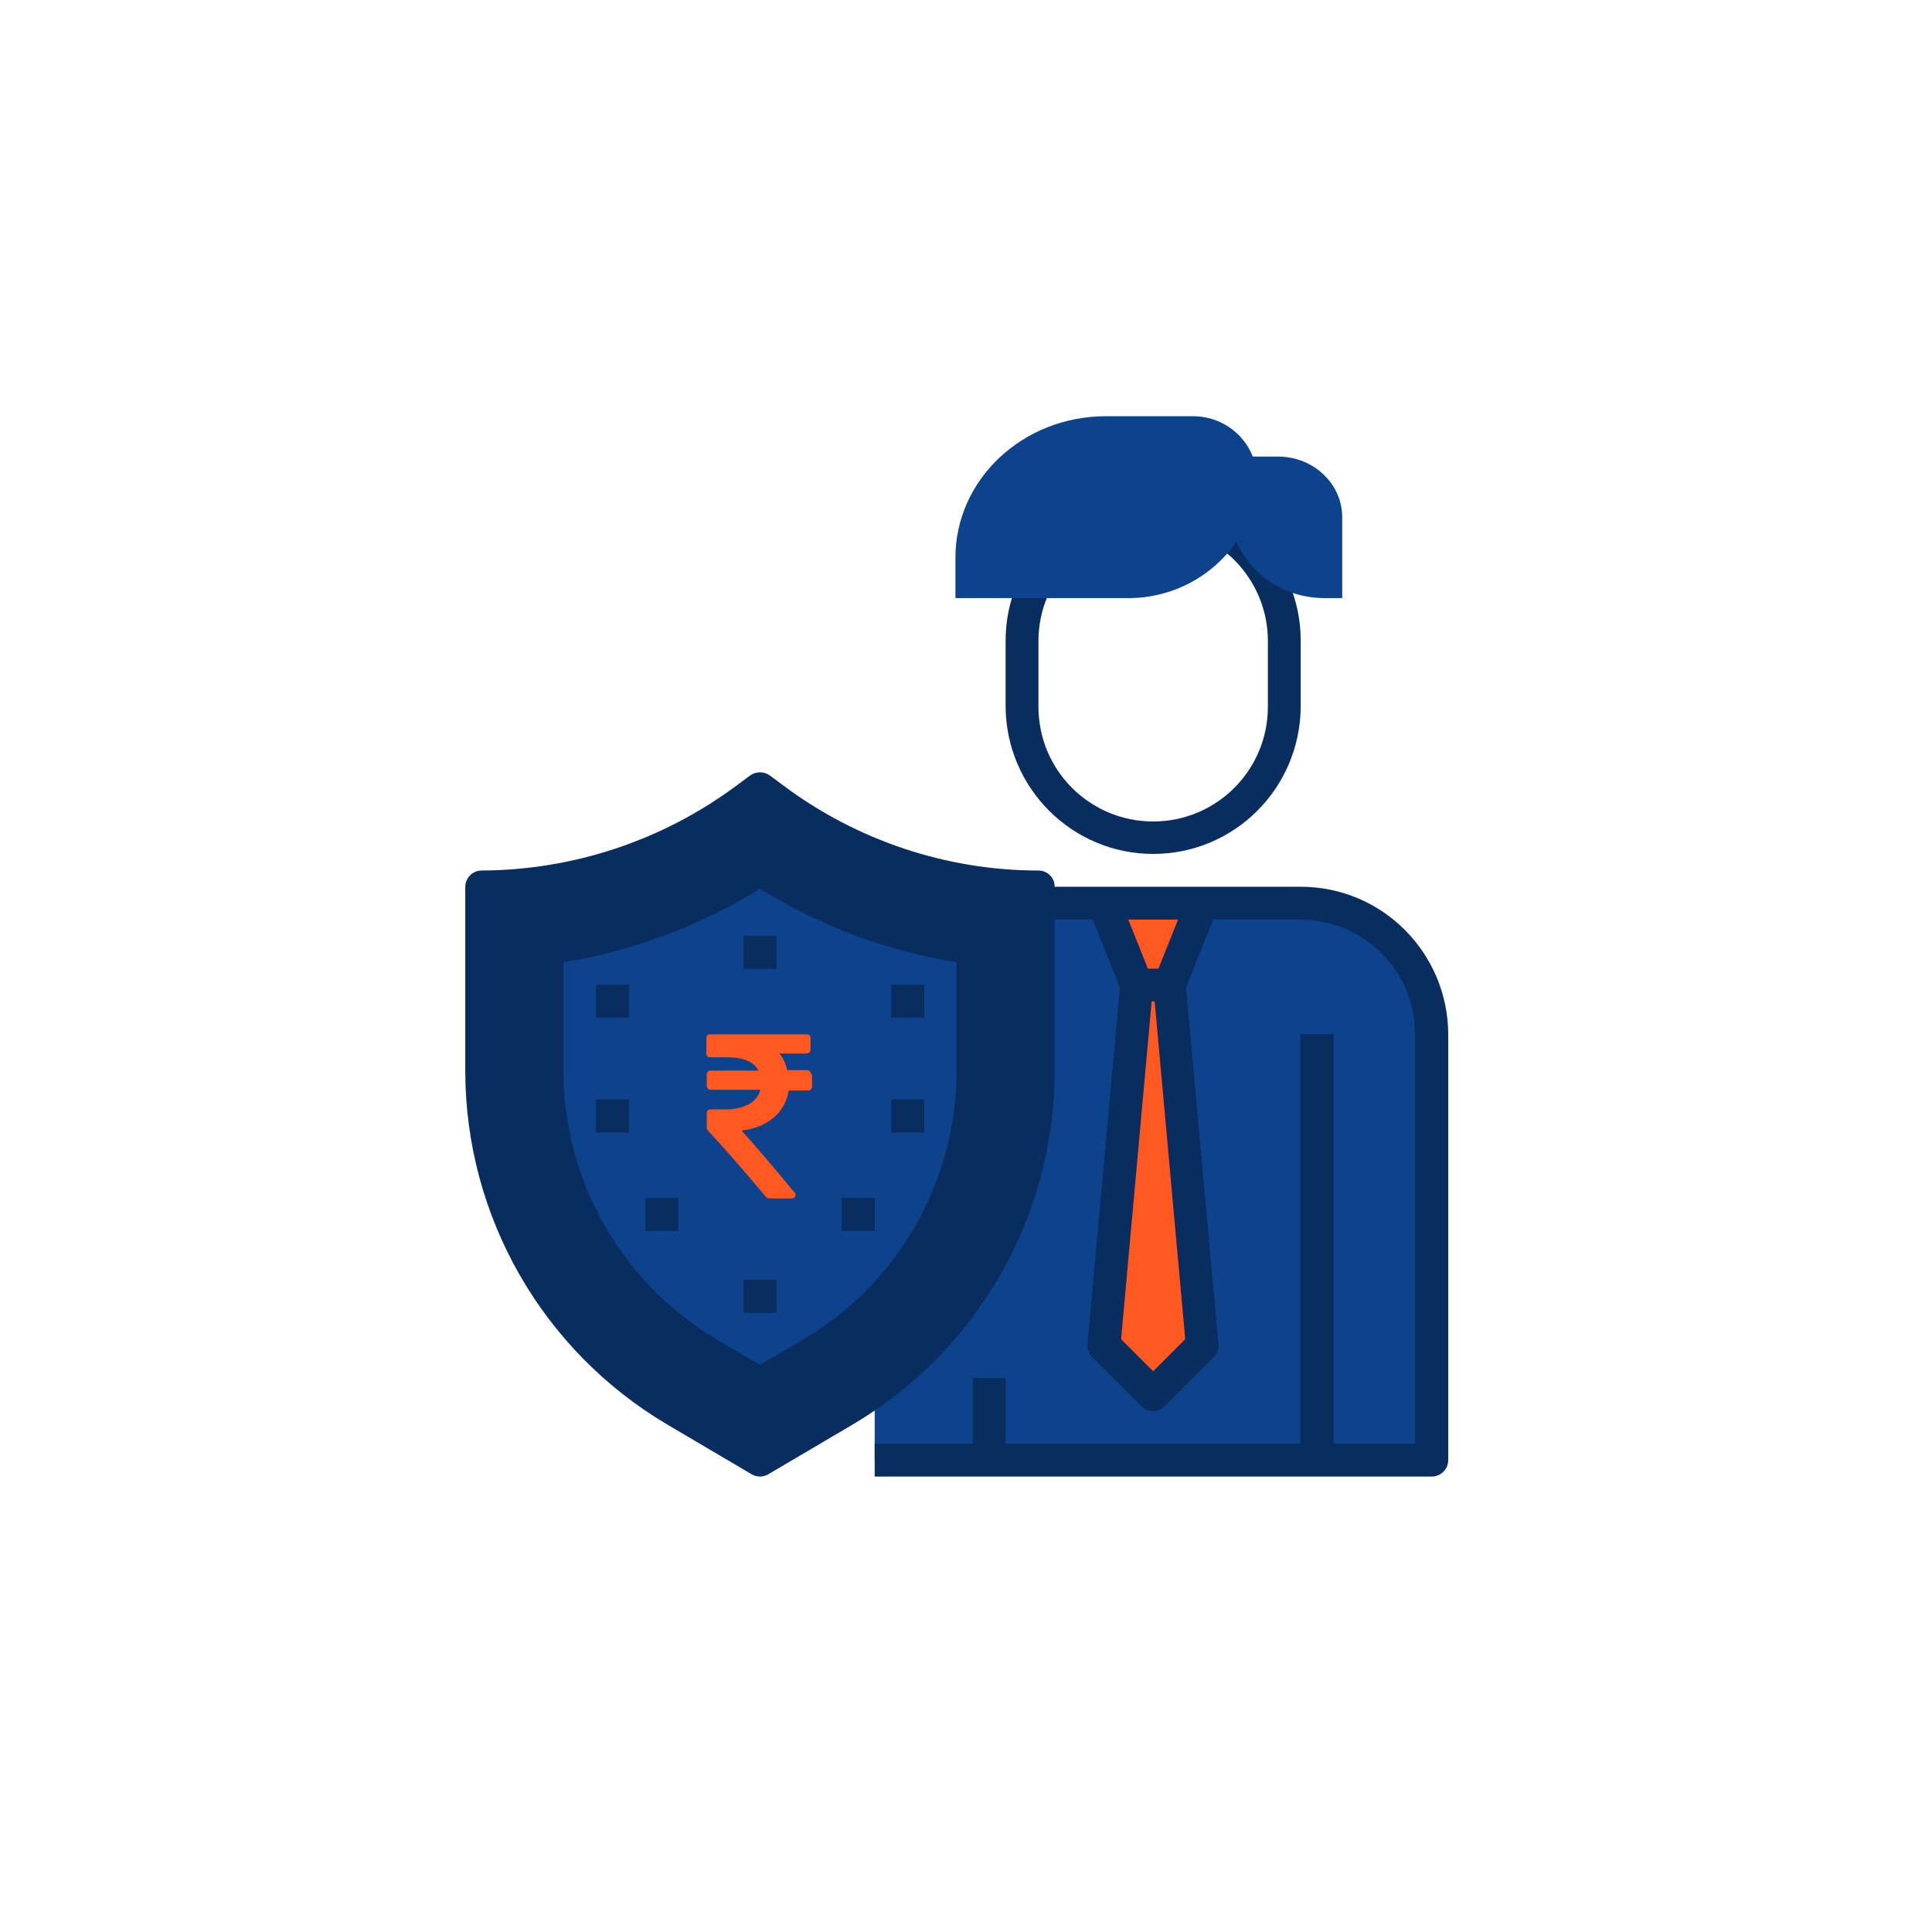 <?xml version="1.0" encoding="utf-8"?>
<!-- Generator: Adobe Illustrator 23.0.5, SVG Export Plug-In . SVG Version: 6.00 Build 0)  -->
<svg version="1.1" id="Layer_1" xmlns="http://www.w3.org/2000/svg" xmlns:xlink="http://www.w3.org/1999/xlink" x="0px" y="0px"
	 viewBox="0 0 512 512" style="enable-background:new 0 0 512 512;" xml:space="preserve">
<style type="text/css">
	.st0{fill:#0D428C;}
	.st1{fill:#FF5821;}
	.st2{fill:#092D5F;}
</style>
<title>LIMITED LIABILITY</title>
<path class="st0" d="M379.4,386.9H231.8V274.1c0-19.2,15.5-34.7,34.7-34.7l0,0h78.1c19.2,0,34.7,15.5,34.7,34.7c0,0,0,0,0,0V386.9z"
	/>
<polygon class="st1" points="318.6,239.3 292.6,239.3 301.3,261 310,261 "/>
<polygon class="st1" points="301.3,261 292.6,356.6 305.6,369.6 318.6,356.6 310,261 "/>
<rect x="344.7" y="274.1" class="st2" width="8.7" height="112.9"/>
<path class="st2" d="M201.4,386.9l22.4-13.2c31.8-18.7,51.4-52.9,51.4-89.8V235l0,0c-25.4,0-50-8.2-70.3-23.4l-3.5-2.6l-3.5,2.6
	c-20.3,15.2-45,23.4-70.3,23.4l0,0v48.9c0,36.9,19.5,71.1,51.4,89.8L201.4,386.9z"/>
<path class="st2" d="M247.9,231.7c-17.4,49.5-52.4,90.8-98.3,116.1c8.1,10.4,18.1,19.2,29.4,25.9l22.4,13.2l22.4-13.2
	c31.8-18.7,51.4-52.9,51.4-89.8V235C266,235,256.8,233.9,247.9,231.7z"/>
<path class="st0" d="M187.8,358.8c-26.5-15.7-42.7-44.1-42.8-74.8v-32.7c20.1-2.7,39.4-9.8,56.4-20.9c17,11.1,36.3,18.3,56.4,20.9
	v32.7c-0.1,30.8-16.3,59.2-42.8,74.8l-13.6,8L187.8,358.8z"/>
<rect x="197.1" y="248" class="st2" width="8.7" height="8.7"/>
<rect x="158" y="261" class="st2" width="8.7" height="8.7"/>
<rect x="158" y="291.4" class="st2" width="8.7" height="8.7"/>
<rect x="236.2" y="261" class="st2" width="8.7" height="8.7"/>
<rect x="236.2" y="291.4" class="st2" width="8.7" height="8.7"/>
<rect x="171" y="317.5" class="st2" width="8.7" height="8.7"/>
<rect x="223.1" y="317.5" class="st2" width="8.7" height="8.7"/>
<rect x="197.1" y="339.2" class="st2" width="8.7" height="8.7"/>
<path class="st2" d="M305.6,226.3c21.6,0,39-17.5,39.1-39.1v-17.4c0-21.6-17.5-39.1-39.1-39.1s-39.1,17.5-39.1,39.1l0,0v17.4
	C266.6,208.8,284.1,226.3,305.6,226.3z M275.2,169.9c0-16.8,13.6-30.4,30.4-30.4c16.8,0,30.4,13.6,30.4,30.4v17.4
	c0,16.8-13.6,30.4-30.4,30.4c-16.8,0-30.4-13.6-30.4-30.4V169.9z"/>
<path class="st2" d="M344.7,235h-66.3l0.1,8.7h11.1l7.2,18l-8.6,94.5c-0.1,1.3,0.3,2.6,1.3,3.5l13,13c1.7,1.7,4.4,1.7,6.1,0l13-13
	c0.9-0.9,1.4-2.2,1.3-3.5l-8.6-94.5l7.2-18h23.1c16.8,0,30.4,13.6,30.4,30.4v108.5h-21.7V274.1h-8.7v108.5h-78.1v-17.4h-8.7v17.4
	h-26v8.7h147.6c2.4,0,4.4-1.9,4.4-4.4l0,0V274.1C383.7,252.5,366.3,235,344.7,235z M312.2,243.7l-5.2,13h-2.8l-5.2-13H312.2z
	 M305.6,363.4l-8.5-8.5l8.1-89.5h0.8l8.1,89.5L305.6,363.4z"/>
<path class="st2" d="M176.8,377.5l22.4,13.2c1.4,0.8,3,0.8,4.4,0l22.4-13.2c33.1-19.6,53.4-55.1,53.5-93.5V235
	c0-2.4-1.9-4.3-4.3-4.3c0,0,0,0,0,0c-24.4,0-48.2-8-67.7-22.6l-3.5-2.6c-1.5-1.1-3.7-1.1-5.2,0l-3.5,2.6
	c-19.6,14.6-43.3,22.5-67.7,22.6c-2.4,0-4.3,2-4.3,4.4v48.9C123.4,322.4,143.7,357.9,176.8,377.5z M132,239.3
	c24.8-0.9,48.7-9.4,68.6-24.3l0.9-0.6l0.9,0.6c19.9,14.8,43.8,23.3,68.6,24.2v44.7c-0.1,35.4-18.8,68.1-49.2,86.1l-20.2,11.9
	L181.2,370c-30.4-18-49.1-50.7-49.2-86.1V239.3z"/>
<path class="st2" d="M185.6,362.5l13.6,8c1.4,0.8,3,0.8,4.4,0l13.6-8c27.8-16.4,44.9-46.3,44.9-78.6v-32.7c0-2.2-1.6-4-3.8-4.3
	c-19.5-2.6-38.2-9.5-54.6-20.2c-1.4-1-3.3-1-4.8,0c-16.5,10.7-35.1,17.6-54.6,20.2c-2.2,0.3-3.8,2.1-3.8,4.3v32.7
	C140.7,316.2,157.8,346.1,185.6,362.5z M149.3,255c18.5-3,36.2-9.6,52.1-19.5c15.9,9.9,33.6,16.5,52.1,19.5v29
	c-0.1,29.2-15.5,56.2-40.7,71l-11.4,6.7L190,355c-25.1-14.9-40.6-41.9-40.7-71.1L149.3,255z"/>
<rect x="197.1" y="248" class="st2" width="8.7" height="8.7"/>
<rect x="158" y="261" class="st2" width="8.7" height="8.7"/>
<rect x="158" y="291.4" class="st2" width="8.7" height="8.7"/>
<rect x="236.2" y="261" class="st2" width="8.7" height="8.7"/>
<rect x="236.2" y="291.4" class="st2" width="8.7" height="8.7"/>
<rect x="171" y="317.5" class="st2" width="8.7" height="8.7"/>
<rect x="223.1" y="317.5" class="st2" width="8.7" height="8.7"/>
<rect x="197.1" y="339.2" class="st2" width="8.7" height="8.7"/>
<path class="st0" d="M355.7,137.1v21.4H351c-10.4,0-19.6-6-23.3-15c-6.5,9.5-17.4,15.1-28.9,15h-45.6v-10.7
	c0-20.7,17.8-37.5,39.9-37.5h22.8c7.1-0.1,13.5,4.1,16.1,10.7h6.7C348.1,121,355.7,128.2,355.7,137.1z"/>
<path class="st1" d="M214.6,283.9c-0.2-0.2-0.4-0.3-0.7-0.3h-5.3c-0.3-1.6-1-3.1-2-4.4h7.2c0.3,0,0.5-0.1,0.7-0.3
	c0.2-0.2,0.3-0.4,0.3-0.7v-3.1c0-0.6-0.4-1-1-1h-25.6c-0.6,0-1,0.4-1,1v4.1c0,0.6,0.4,1,1,1h4.5c4.3,0,7.1,1.2,8.3,3.5h-12.7
	c-0.5,0-1,0.4-1,0.9c0,0,0,0.1,0,0.1v3.1c0,0.3,0.1,0.5,0.3,0.7c0.2,0.2,0.4,0.3,0.7,0.3h13.2c-0.4,1.7-1.6,3.1-3.2,3.9
	c-2,1-4.3,1.4-6.6,1.3h-3.4c-0.6,0-1,0.4-1,1v3.9c0,0.3,0.1,0.5,0.3,0.7c3.9,4.2,9.1,10.1,15.4,17.6c0.2,0.2,0.5,0.4,0.8,0.4h6
	c0.4,0,0.7-0.2,0.9-0.5c0.2-0.3,0.2-0.8-0.1-1c-6-7.3-10.7-12.8-14.1-16.5c3.1-0.3,6.1-1.4,8.5-3.4c2.2-1.8,3.6-4.4,4-7.2h5.2
	c0.3,0,0.5-0.1,0.7-0.3c0.2-0.2,0.3-0.4,0.3-0.7v-3.1C214.9,284.4,214.8,284.1,214.6,283.9z"/>
</svg>
